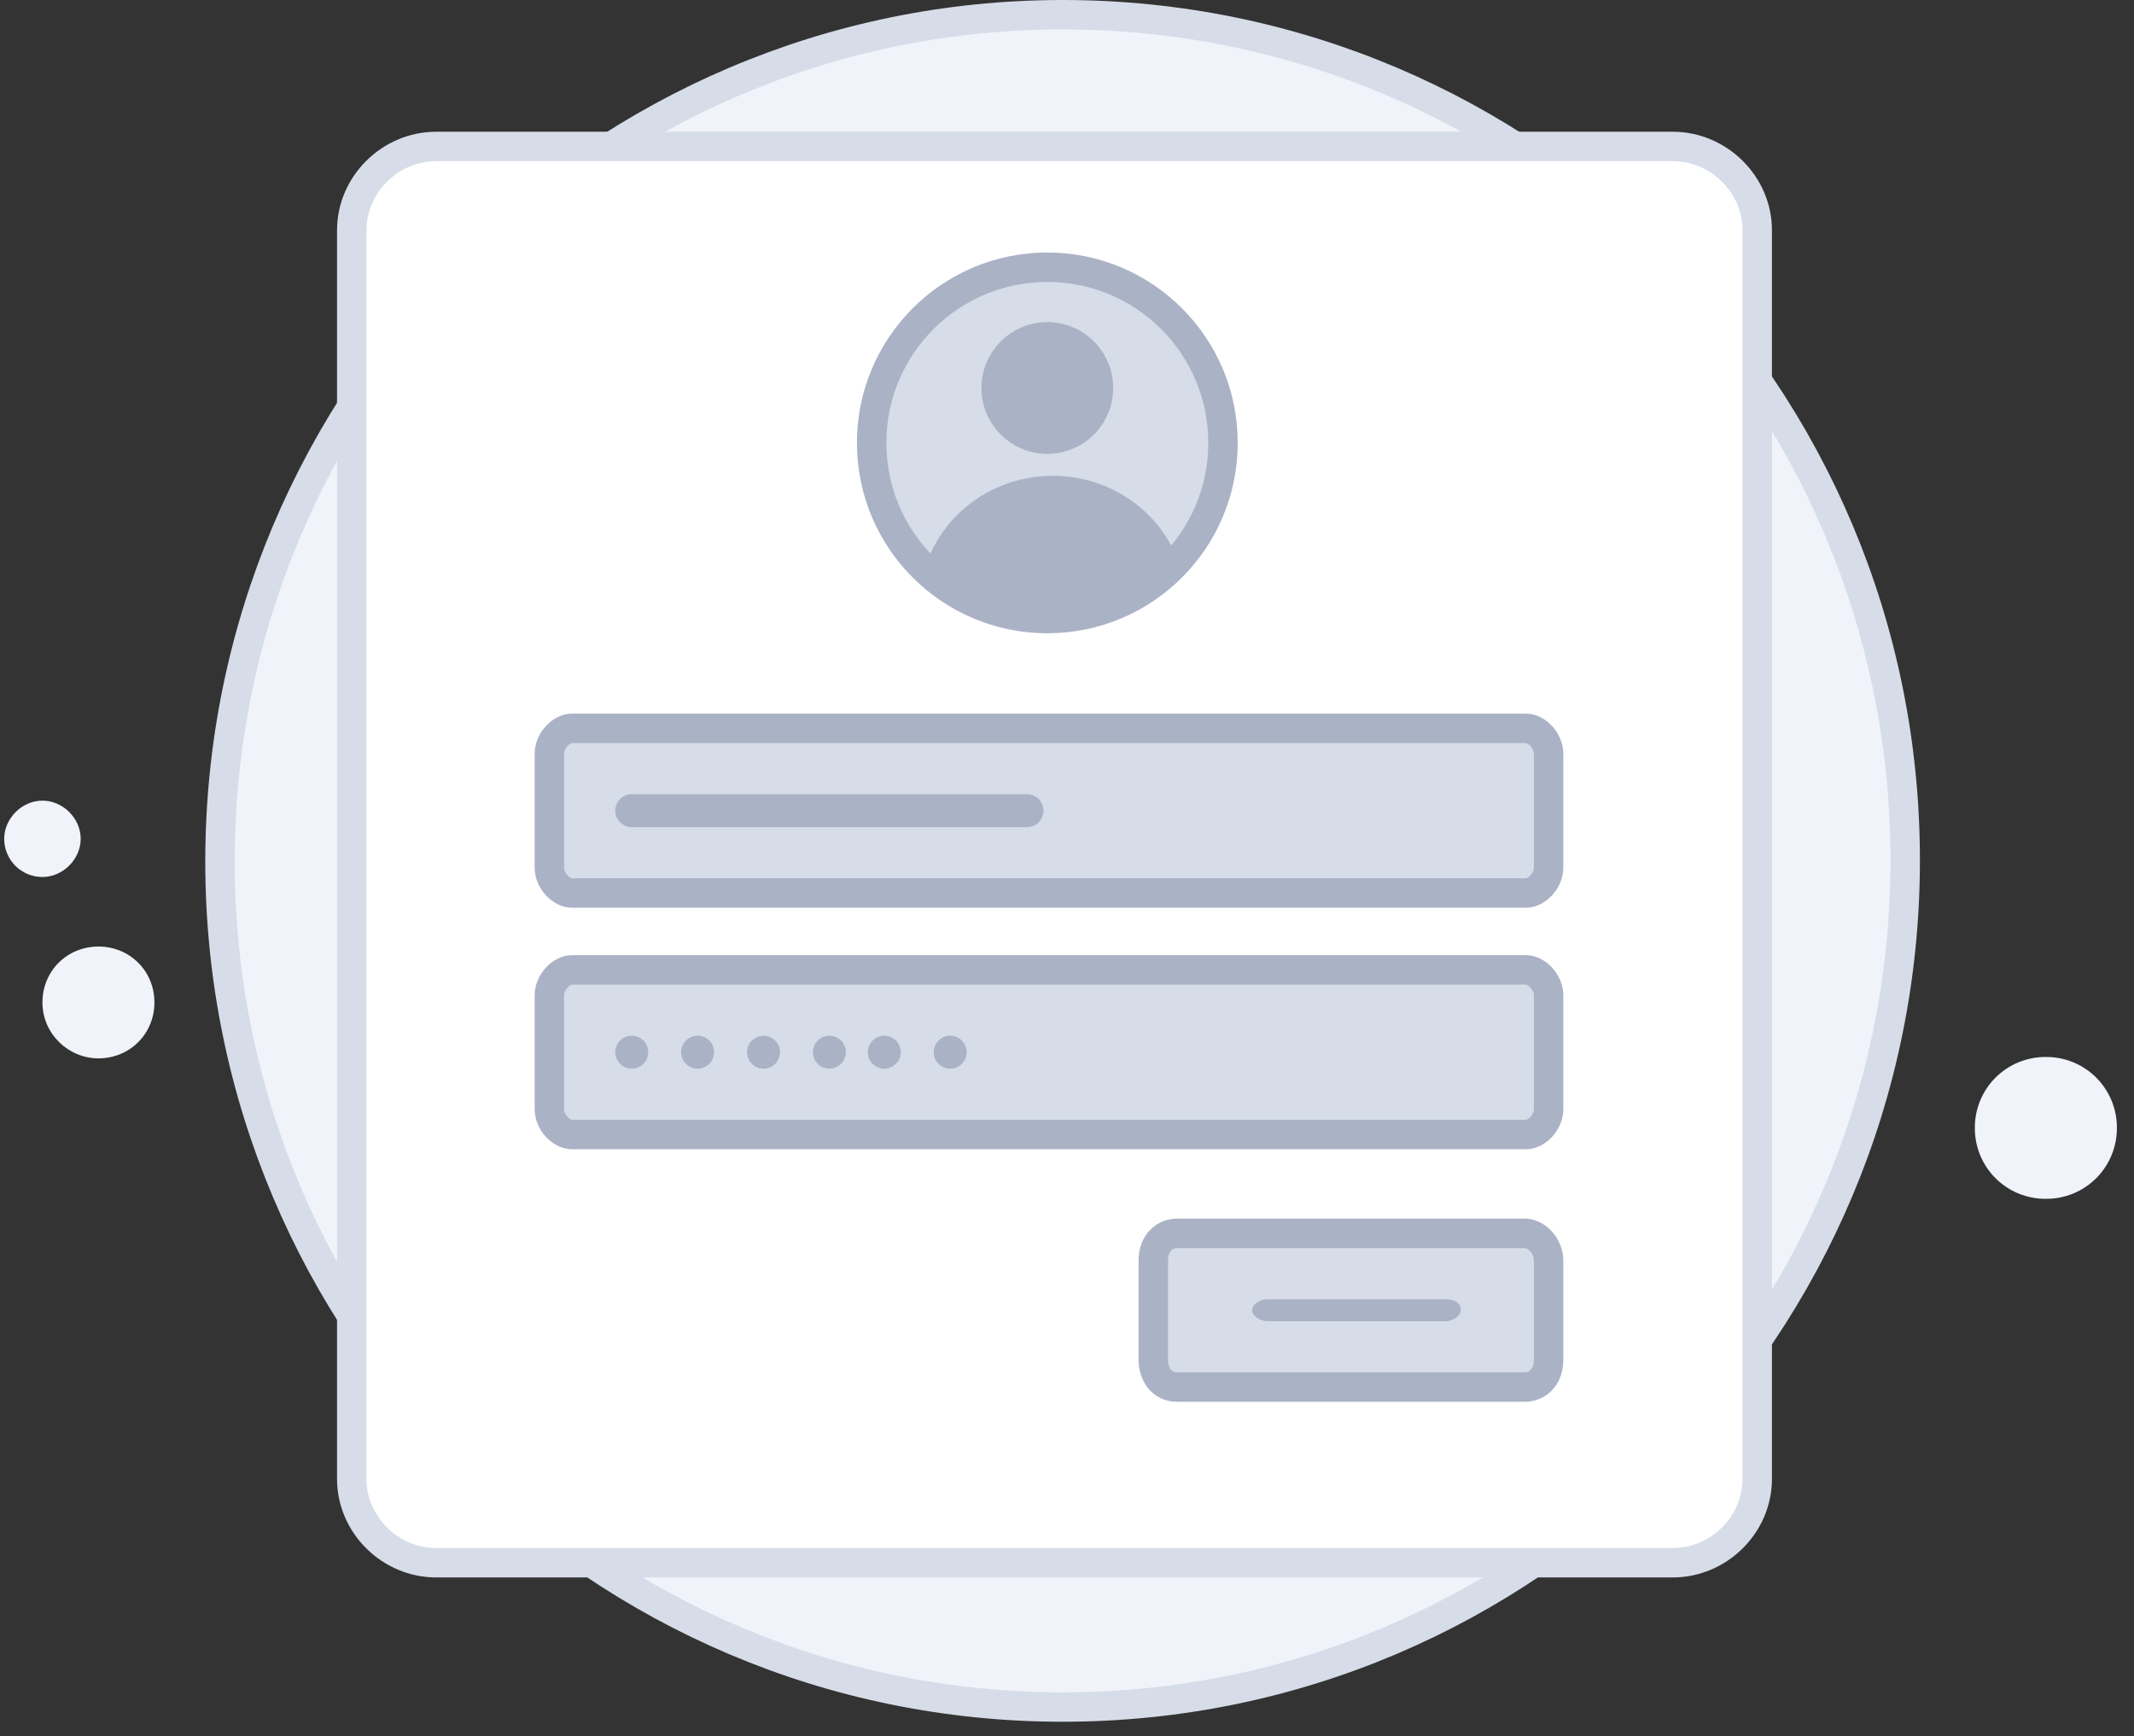 <svg width="145" height="118" viewBox="0 0 145 118" fill="none" xmlns="http://www.w3.org/2000/svg">
<rect x="0" y="0" width="145" height="118" fill="#333333" stroke="none"/>
<g clip-path="url(#clip0_1_365)">
<path d="M72.201 116.003C103.844 116.003 129.454 90.24 129.454 58.455C129.454 26.669 103.844 1 72.201 1C40.651 1 14.948 26.762 14.948 58.548C14.948 90.333 40.651 116.003 72.201 116.003Z" fill="#F1F3FA" stroke="#D6DDE8" stroke-width="2" stroke-miterlimit="10"/>
<path d="M6.689 71.922C8.823 71.922 10.493 70.254 10.493 68.122C10.493 65.992 8.823 64.323 6.689 64.323C4.554 64.323 2.884 65.991 2.884 68.123C2.884 70.254 4.647 71.922 6.689 71.922Z" fill="#F1F3FA"/>
<path d="M2.884 59.597C4.276 59.597 5.482 58.392 5.482 57.002C5.482 55.612 4.276 54.408 2.884 54.408C1.492 54.408 0.286 55.612 0.286 57.002C0.285 57.343 0.352 57.681 0.483 57.996C0.613 58.312 0.805 58.598 1.046 58.839C1.287 59.08 1.574 59.271 1.889 59.401C2.205 59.531 2.543 59.598 2.884 59.597Z" fill="#F1F3FA"/>
<path d="M139.012 81.467C139.646 81.472 140.275 81.35 140.862 81.11C141.45 80.87 141.983 80.515 142.432 80.067C142.881 79.618 143.236 79.085 143.477 78.498C143.719 77.911 143.841 77.282 143.837 76.648C143.841 76.013 143.719 75.385 143.477 74.798C143.236 74.211 142.881 73.678 142.432 73.229C141.983 72.781 141.45 72.426 140.862 72.186C140.275 71.945 139.646 71.824 139.012 71.829C138.377 71.824 137.748 71.946 137.161 72.186C136.573 72.427 136.04 72.781 135.591 73.23C135.142 73.678 134.786 74.211 134.545 74.798C134.304 75.385 134.182 76.014 134.186 76.649C134.182 77.283 134.304 77.912 134.546 78.499C134.787 79.086 135.142 79.619 135.591 80.067C136.04 80.515 136.574 80.87 137.161 81.11C137.748 81.35 138.377 81.472 139.012 81.467Z" fill="#F1F3FA"/>
<path d="M70.904 30.843C72.14 30.843 73.142 29.841 73.142 28.605C73.142 27.369 72.14 26.367 70.904 26.367C69.668 26.367 68.666 27.369 68.666 28.605C68.666 29.841 69.668 30.843 70.904 30.843Z" fill="#C4C4C4"/>
<path d="M113.658 106.197H29.641C26.51 106.197 23.901 103.61 23.901 100.505V15.645C23.901 12.54 26.51 9.953 29.641 9.953H113.658C116.789 9.953 119.399 12.54 119.399 15.645V100.505C119.399 103.61 116.789 106.197 113.658 106.197Z" fill="white" stroke="#D6DDE8" stroke-width="2" stroke-miterlimit="10"/>
<path d="M71.163 42.034C77.756 42.034 83.1 36.69 83.1 30.097C83.1 23.504 77.756 18.16 71.163 18.16C64.57 18.16 59.226 23.504 59.226 30.097C59.226 36.69 64.57 42.034 71.163 42.034Z" fill="#D6DCE8" stroke="#AAB2C5" stroke-width="2" stroke-miterlimit="10" stroke-linejoin="round"/>
<path d="M71.163 30.843C72.35 30.843 73.489 30.371 74.328 29.532C75.168 28.692 75.639 27.554 75.639 26.366C75.639 25.179 75.168 24.041 74.328 23.201C73.489 22.362 72.35 21.89 71.163 21.89C69.975 21.89 68.837 22.362 67.997 23.201C67.158 24.041 66.686 25.179 66.686 26.366C66.686 27.554 67.158 28.692 67.997 29.532C68.837 30.371 69.975 30.843 71.163 30.843Z" fill="#AAB2C5"/>
<path d="M80.116 38.307C77.952 40.604 74.908 42.034 71.536 42.034C68.165 42.034 65.121 40.604 62.956 38.307C64.152 34.837 67.541 32.335 71.536 32.335C75.531 32.335 78.921 34.837 80.116 38.307Z" fill="#AAB2C5"/>
<path d="M103.674 60.686H38.879C38.104 60.686 37.329 59.826 37.329 58.964V51.217C37.329 50.356 38.104 49.495 38.879 49.495H103.674C104.448 49.495 105.223 50.355 105.223 51.217V58.964C105.223 59.825 104.448 60.686 103.674 60.686Z" fill="#D6DCE8" stroke="#AAB2C5" stroke-width="2" stroke-miterlimit="10" stroke-linejoin="round"/>
<path d="M103.674 77.1H38.879C38.104 77.1 37.329 76.239 37.329 75.378V67.63C37.329 66.77 38.104 65.909 38.879 65.909H103.674C104.448 65.909 105.223 66.769 105.223 67.63V75.378C105.223 76.238 104.448 77.1 103.674 77.1Z" fill="#D6DCE8" stroke="#AAB2C5" stroke-width="2" stroke-miterlimit="10" stroke-linejoin="round"/>
<path d="M103.611 83.814H79.976C79.17 83.814 78.364 84.429 78.364 85.658V92.416C78.364 93.338 78.901 94.26 79.976 94.26H103.611C104.417 94.26 105.223 93.645 105.223 92.416V85.658C105.223 84.685 104.417 83.814 103.611 83.814Z" fill="#D6DCE8" stroke="#AAB2C5" stroke-width="2" stroke-miterlimit="10" stroke-linejoin="round"/>
<path d="M98.224 88.291H86.109C85.593 88.291 85.078 88.664 85.078 89.037C85.078 89.41 85.593 89.783 86.108 89.783H98.223C98.738 89.783 99.253 89.41 99.253 89.037C99.253 88.477 98.738 88.291 98.223 88.291H98.224Z" fill="#AAB2C5"/>
<path d="M69.784 53.971H42.925C42.307 53.971 41.806 54.472 41.806 55.09C41.806 55.708 42.307 56.209 42.925 56.209H69.784C70.402 56.209 70.903 55.708 70.903 55.09C70.903 54.472 70.402 53.971 69.784 53.971Z" fill="#AAB2C5"/>
<path d="M44.044 71.504C44.044 70.886 43.543 70.385 42.925 70.385C42.307 70.385 41.806 70.886 41.806 71.504C41.806 72.122 42.307 72.623 42.925 72.623C43.543 72.623 44.044 72.122 44.044 71.504Z" fill="#AAB2C5"/>
<path d="M48.521 71.504C48.521 70.886 48.02 70.385 47.402 70.385C46.784 70.385 46.283 70.886 46.283 71.504C46.283 72.122 46.784 72.623 47.402 72.623C48.02 72.623 48.521 72.122 48.521 71.504Z" fill="#AAB2C5"/>
<path d="M52.998 71.504C52.998 70.886 52.497 70.385 51.879 70.385C51.261 70.385 50.76 70.886 50.76 71.504C50.76 72.122 51.261 72.623 51.879 72.623C52.497 72.623 52.998 72.122 52.998 71.504Z" fill="#AAB2C5"/>
<path d="M57.474 71.504C57.474 70.886 56.973 70.385 56.355 70.385C55.737 70.385 55.236 70.886 55.236 71.504C55.236 72.122 55.737 72.623 56.355 72.623C56.973 72.623 57.474 72.122 57.474 71.504Z" fill="#AAB2C5"/>
<path d="M61.204 71.504C61.204 70.886 60.703 70.385 60.085 70.385C59.467 70.385 58.966 70.886 58.966 71.504C58.966 72.122 59.467 72.623 60.085 72.623C60.703 72.623 61.204 72.122 61.204 71.504Z" fill="#AAB2C5"/>
<path d="M65.681 71.504C65.681 70.886 65.18 70.385 64.562 70.385C63.944 70.385 63.443 70.886 63.443 71.504C63.443 72.122 63.944 72.623 64.562 72.623C65.18 72.623 65.681 72.122 65.681 71.504Z" fill="#AAB2C5"/>
</g>
<defs>
<clipPath id="clip0_1_365">
<rect width="144" height="118" fill="white" transform="translate(0.286)"/>
</clipPath>
</defs>
</svg>
